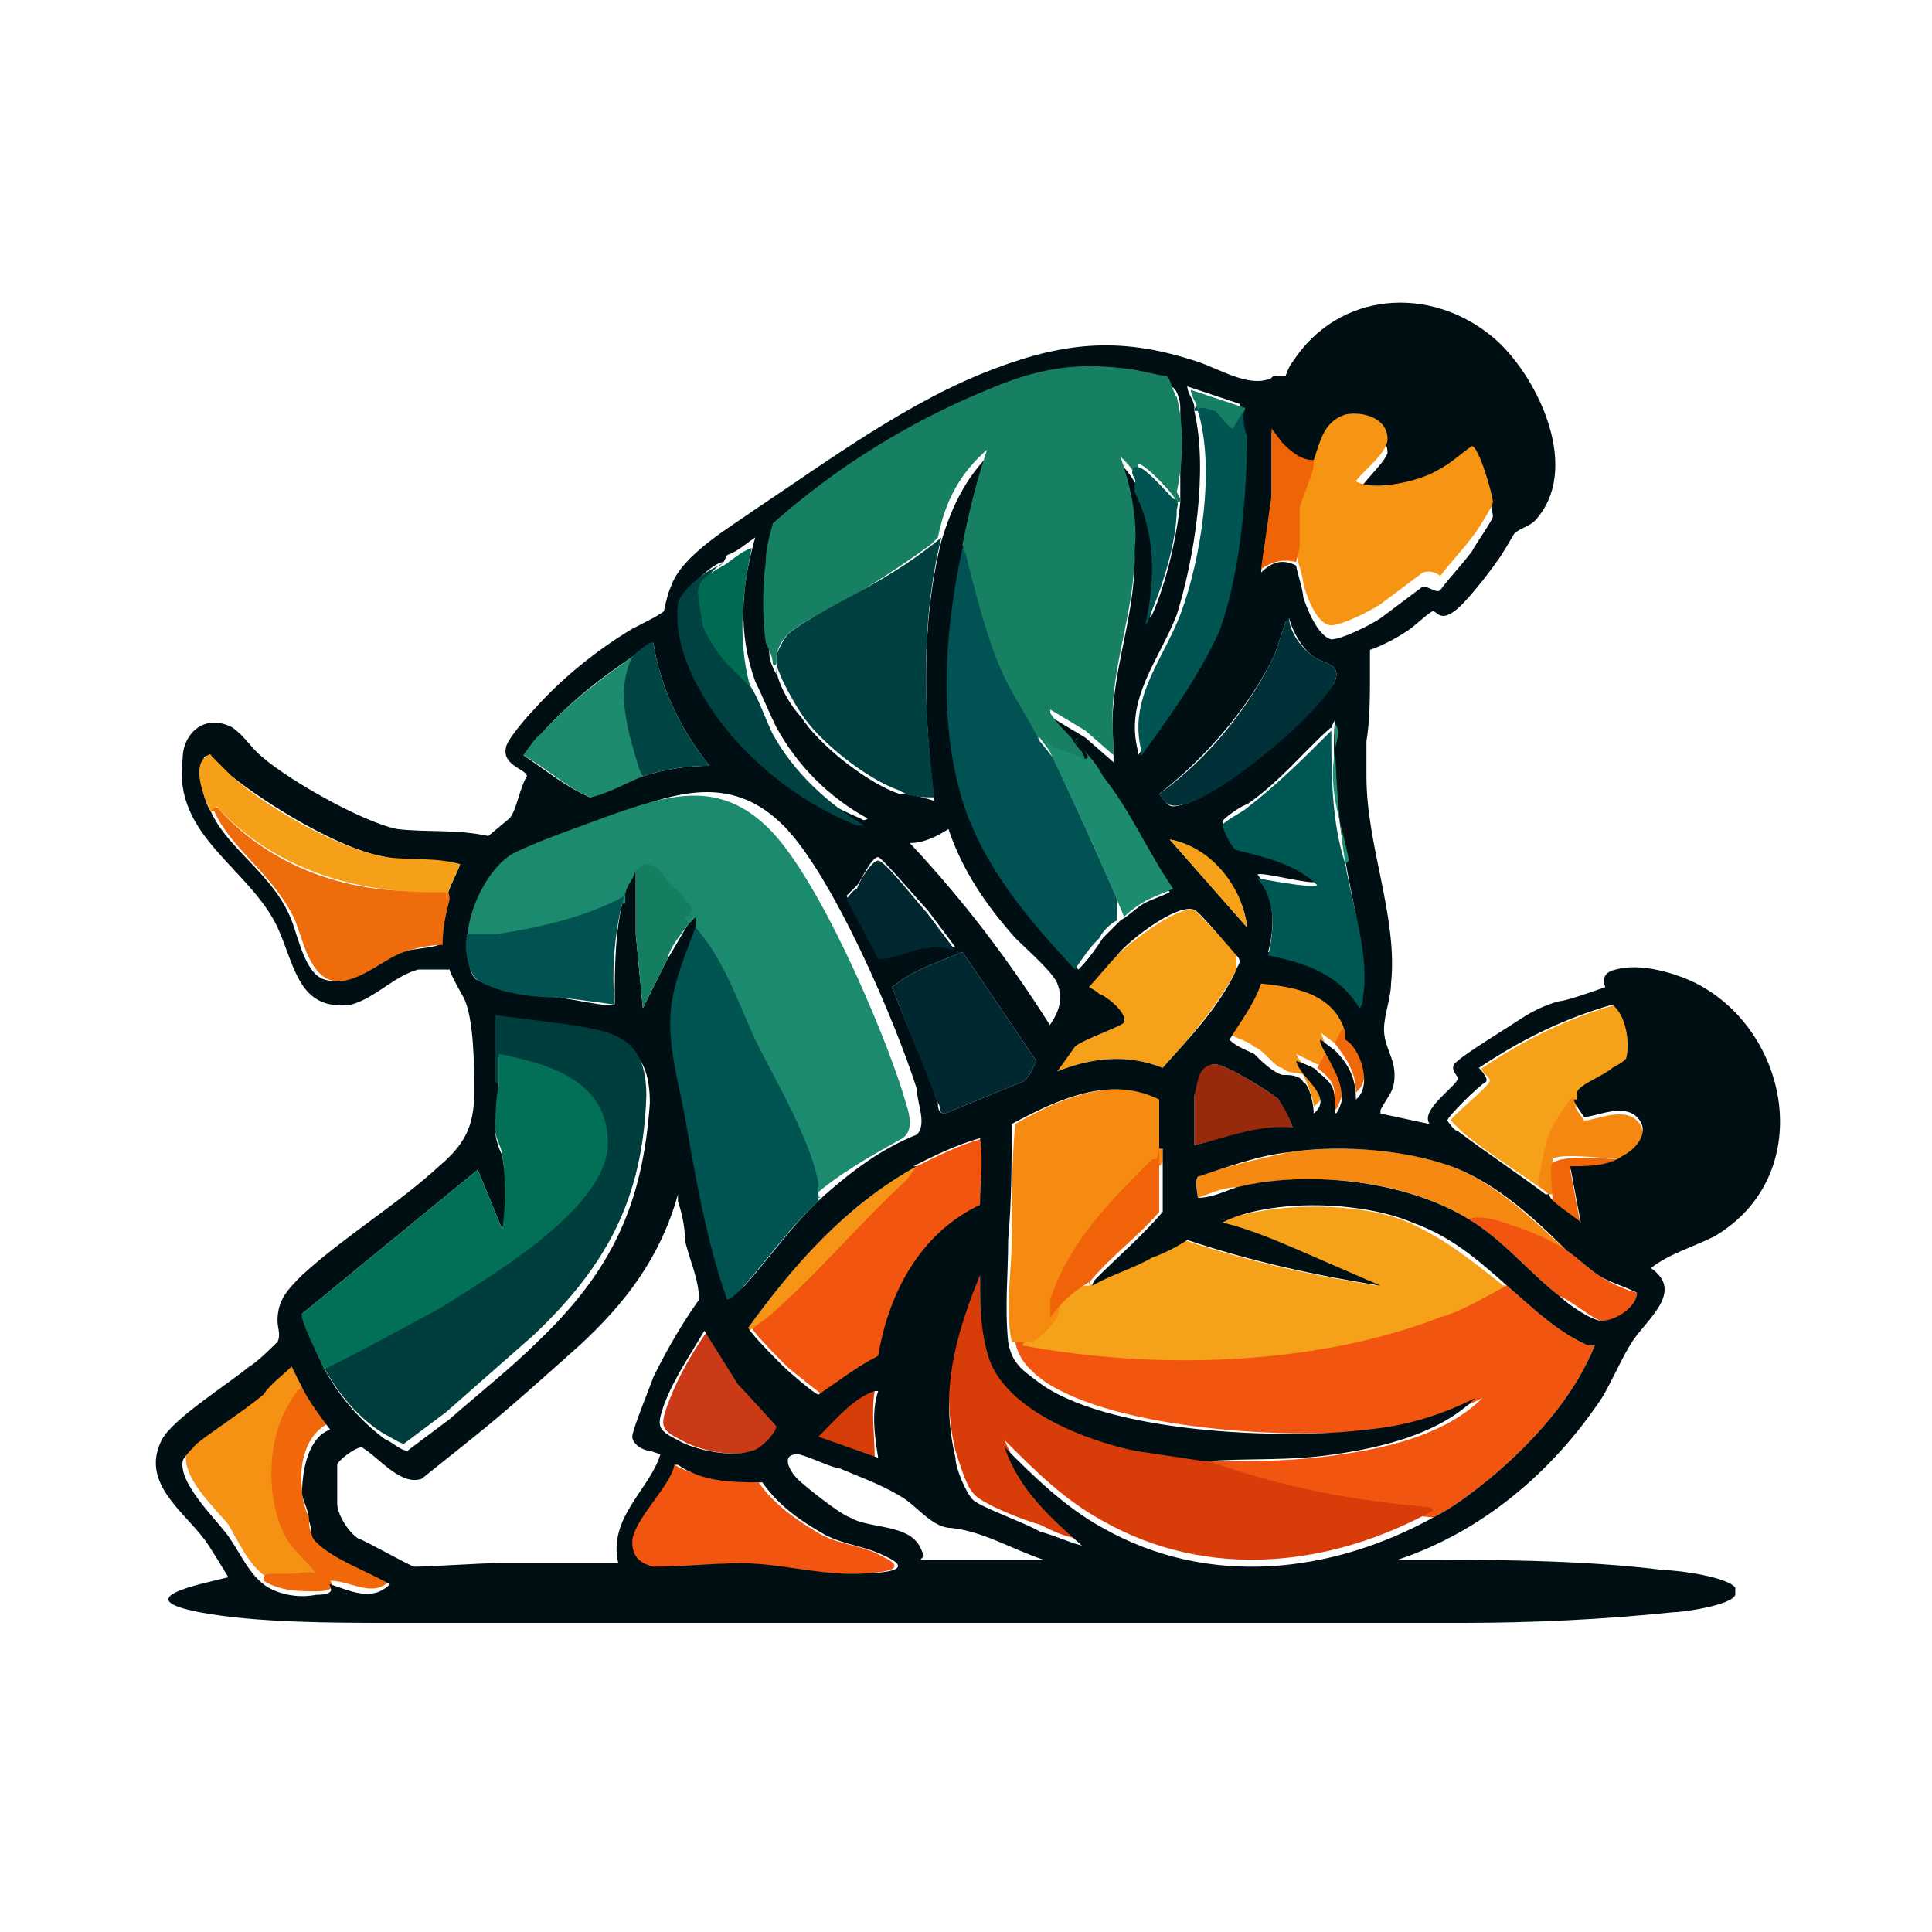 <?xml version="1.0" encoding="UTF-8"?>
<svg id="Layer_1" xmlns="http://www.w3.org/2000/svg" version="1.1" viewBox="0 0 55 55">
  <!-- Generator: Adobe Illustrator 30.0.0, SVG Export Plug-In . SVG Version: 2.1.1 Build 123)  -->
  <defs>
    <style>
      .st0 {
        fill: #044;
      }

      .st1 {
        fill: #f69213;
      }

      .st2 {
        fill: #f69214;
      }

      .st3 {
        fill: #f1550f;
      }

      .st4 {
        fill: #b4b8b6;
      }

      .st5 {
        fill: #000f14;
      }

      .st6 {
        fill: #004141;
      }

      .st7 {
        fill: #f69514;
      }

      .st8 {
        fill: #167f63;
      }

      .st9 {
        fill: #003e3e;
      }

      .st10 {
        fill: #f06408;
      }

      .st11 {
        fill: #7c8484;
      }

      .st12 {
        fill: #00262f;
      }

      .st13 {
        fill: #1d8f72;
      }

      .st14 {
        fill: #f06308;
      }

      .st15 {
        fill: #157e60;
      }

      .st16 {
        fill: #004041;
      }

      .st17 {
        fill: #f06609;
      }

      .st18 {
        fill: #006a53;
      }

      .st19 {
        fill: #1d8b6f;
      }

      .st20 {
        fill: #f58912;
      }

      .st21 {
        fill: #f1680a;
      }

      .st22 {
        fill: #f06809;
      }

      .st23 {
        fill: #005352;
      }

      .st24 {
        fill: #9da3a2;
      }

      .st25 {
        fill: #858988;
      }

      .st26 {
        fill: #979c9b;
      }

      .st27 {
        fill: #178063;
      }

      .st28 {
        fill: #003138;
      }

      .st29 {
        fill: #f68b11;
      }

      .st30 {
        fill: #005552;
      }

      .st31 {
        fill: #005351;
      }

      .st32 {
        fill: #f2550f;
      }

      .st33 {
        fill: #017056;
      }

      .st34 {
        fill: #cb3a17;
      }

      .st35 {
        fill: #99290c;
      }

      .st36 {
        fill: #1c8a6e;
      }

      .st37 {
        fill: #002830;
      }

      .st38 {
        fill: #1d8b6e;
      }

      .st39 {
        fill: #f6a019;
      }

      .st40 {
        fill: #f69415;
      }

      .st41 {
        fill: #005854;
      }

      .st42 {
        fill: #f16a09;
      }

      .st43 {
        fill: #a6a9a7;
      }

      .st44 {
        fill: #f58811;
      }

      .st45 {
        fill: #d73c09;
      }

      .st46 {
        fill: #f6a219;
      }

      .st47 {
        fill: #f25510;
      }

      .st48 {
        fill: #bdbfbf;
      }

      .st49 {
        fill: #005452;
      }

      .st50 {
        fill: #ef6c0c;
      }

      .st51 {
        fill: #adb1ae;
      }

      .st52 {
        fill: #d73d09;
      }

      .st53 {
        fill: #f6a119;
      }

      .st54 {
        fill: #f6a11a;
      }
    </style>
  </defs>
  <path class="st25" d="M38.8,22c0-.3,0-.7,0-1,0,.3,0,.7,0,1Z"/>
  <path class="st1" d="M8.6,39.4s0,0,0,.1c-.6.7-.8,1.8-.7,2.8,0,1,.5,1.6,1.2,2.3.2.2-.4.3-.6.3-.4-.1-.7,0-.9,0-.5-.3-.8-1-1.1-1.5-.4-.5-1.3-1.3-1.2-2,0-.1.3-.4.4-.5.5-.5,1.3-1,1.9-1.4.3-.2.6-.5.8-.8,0,0,.3.5.3.6Z"/>
  <path class="st21" d="M8.6,39.4c.2.4.5.8.8,1.1h0c-.7.3-.9,1.2-.8,1.9,0,.3.1.6.2.8,0,.3,0,.4.2.6.5.6,1.4.9,2.1,1.2-.5.5-1.1,0-1.7,0,0,0,.3.3-.4.3-.5,0-1,0-1.5-.3,0-.2.1-.2.3-.2.3,0,.3,0,.5,0,.2,0,.5-.1.7,0-.3-.4-.7-.7-.9-1.1-.5-1-.5-2.5,0-3.5.1-.2.3-.6.5-.7h0Z"/>
  <g>
    <path class="st3" d="M42.9,36.6c.7.6,1.4,1.3,2.3,1.7,0,0,.1,0,.2,0-.6,1.5-1.8,2.8-3,3.8-.5.4-1,.8-1.6,1.1-2.1-.2-4.2-.5-6.2-1.3h-.1c-.4,0-.7-.3,0-.3,1.3,0,2.4,0,3.7-.2,1.4-.2,3-.6,4-1.6-1,.5-2,.8-3.1.9-2.3.3-7.4,0-9.4-1.4-.4-.3-.7-.6-.8-1.1,0-.2.3-.1.3,0,.1,0,.2,0,.3,0,2,.3,3.7.5,5.7.4,2.7-.1,5.3-.7,7.6-2h.1Z"/>
    <path class="st54" d="M42.9,36.6c-.6.3-1.2.7-1.9.9-3.6,1.4-8.2,1.5-11.9.8h0c.2-.3.4-.5.6-.7h.1c0-.4.6-.8,1-1h.2c.5-.3,1.2-.5,1.7-.8.3-.2.7-.4,1-.5,1.8.6,3.6,1,5.5,1.3l-2.3-1c-.7-.3-1.5-.6-2.2-.8,0,0,0,0,0,0,1.5-.6,4-.6,5.4,0,1.1.5,1.8,1.1,2.7,1.8h0Z"/>
    <path class="st45" d="M34.4,41.6c0,0-.3,0-.3,0,.1,0,.3,0,.4,0,0,0,.1.1.2.1,2.1.7,3.8,1,5.9,1.2,0,0,.2,0,.2.1-2.9,1.6-6.4,2-9.4.3-1.1-.6-1.9-1.4-2.8-2.3h0c.5,1.2,1.3,2,2.2,2.8-.4,0-.8-.2-1.2-.4-.4-.1-1.7-.6-1.9-.9-.2-.2-.4-.9-.5-1.2-.4-1.7-.1-3.1.5-4.7l.2-.5c0,.8,0,1.7.3,2.5.6,1.5,2.6,2.3,4.1,2.5l2,.3h0Z"/>
    <path class="st29" d="M28.8,38.2c-.2-1,0-1.9,0-2.9,0-1.1,0-2.2.1-3.3,1.2-.7,2.8-1.4,4.2-.7,0,.5,0,1,0,1.4,0,.1,0,.4,0,.4-1.3,1.3-2.6,2.6-3,4.4-.2.3-.4.5-.7.7-.1,0-.2,0-.3,0h0Z"/>
    <path class="st47" d="M26.1,33.2c.6-.3,1.2-.6,1.9-.8,0,.6,0,1.2,0,1.9-1.7.8-2.6,2.5-2.9,4.3-.6.3-1.1.7-1.7,1.1,0,0-.9-.7-1-.8-.2-.2-.9-.9-1-1.1h0c.5-.4.9-.8,1.3-1.2,1.1-1.2,2.3-2.4,3.4-3.4h0Z"/>
    <path class="st32" d="M19.2,41.7c.7.4,1.6.5,2.4.5.4.6,1.1,1.1,1.8,1.5.6.3,1.2.3,1.7.6,1.1.5-.6.5-1,.5-1,0-2.1-.3-3.1-.3-.8,0-1.7.2-2.5.1-.4,0-.6-.3-.6-.7,0-.6,1.1-1.5,1.2-2.2h0Z"/>
    <path class="st53" d="M30.1,30.5s.4-.7.5-.7c.2-.2,1.4-.6,1.4-.7.1-.2-.5-.7-.7-.8,0,0-.4,0-.3-.2,0-.2.6-.8.8-.9.4-.4,1.7-1.4,2.2-1.3,0,0,1.2,1.2,1.2,1.3,0,.2,0,.3,0,.4-.5,1-1.3,1.9-2.1,2.8-1-.4-2-.3-3,.1Z"/>
    <path class="st54" d="M44.9,31.3c0,.2,0,.3-.2.1-.6.6-.7,1.4-.8,2.2.2.2.3.3.2.4-.8-.6-1.8-1.2-2.5-1.8,0,0-.3-.3-.3-.3,0-.1,1-.9,1.1-1.1.1-.1-.3-.3-.2-.4,1.2-.8,2.4-1.4,3.8-1.8.3.3.5,1.1.4,1.5,0,0-.3.2-.4.3-.2.1-1,.5-1,.7,0,0,0,.1,0,.2h0Z"/>
    <path class="st20" d="M44.6,35.6h-.2c-.8-.5-1.7-.7-2.6-.9-1.8-1.1-4.5-1.4-6.6-.9-.4,0-.8.2-1.1.3,0-.2-.1-.5,0-.6.8-.3,1.7-.5,2.6-.7,1.4-.2,3-.1,4.3.3,1.4.4,2.5,1.5,3.6,2.5h0Z"/>
    <path class="st34" d="M20.1,37.8l1,1.6c.1.2,1,1.1,1.1,1.2,0,.2-.5.6-.7.7-.6.2-1.6,0-2.1-.3-.6-.3-.6-.4-.4-1,.3-.8.7-1.5,1.2-2.2h0Z"/>
    <path class="st2" d="M38.3,29.4c0,0-.2.2-.2.3h-.1s-.4-.3-.4-.3c0,0,.2.5.2.5-.1.1-.2.2-.2.4h-.1c0,0-.6-.3-.6-.3.2.5,1.2,1,.5,1.5,0-.2-.2-.7-.3-.9-.1-.1-.4,0-.6-.2-.2,0-.5-.5-.8-.6-.2-.2-.5-.2-.7-.4.3-.5.7-1,.9-1.6,1,.2,2.1.3,2.4,1.4h0Z"/>
    <path class="st3" d="M44.6,35.6c.3.2.6.5.9.7.3.2.7.4,1.1.5,0,.4-.6.9-1,.8-.2,0-.9-.6-1.2-.7-.9-.7-1.6-1.6-2.6-2.2.3-.1.7,0,1,.1.6.2,1.2.4,1.8.8h0Z"/>
    <path class="st14" d="M31,36.5c-.5.3-.8.6-1.1,1,0-.1,0-.4,0-.5.5-1.6,1.7-2.8,2.9-4,.2,0,.1,0,.2-.3,0,0,0,.2,0,.3,0,.5,0,1,0,1.5-.6.7-1.3,1.2-1.9,1.9,0,0-.1.1-.1.2h0Z"/>
    <path class="st35" d="M36.8,32.1c-1,0-1.9.3-2.8.5,0-.2,0-.4,0-.7,0-.2,0-.6,0-.7,0-.4,0-.9.6-.9.3,0,1.6.8,1.8,1,.2.2.3.5.4.8h0Z"/>
    <path class="st44" d="M44.1,34.1c0-.2-.3-.3-.3-.4,0-.2.2-1.2.3-1.4.1-.3.5-.9.7-1.1v.2c.1,0,0,0,0,0,0,.1.3.5.3.5.3,0,1.1-.4,1.5,0,.4.4,0,.9-.4,1.1-.4,0-1.8-.2-2,0,0,0,0,.8,0,1h0c0,0-.1,0-.1,0h0Z"/>
    <path class="st40" d="M21.3,37.8s0,0,0,0c1.3-1.8,2.8-3.5,4.8-4.6l-.3.4c-1.2,1.1-2.3,2.4-3.5,3.5-.3.3-.7.6-1,.8h0Z"/>
    <path class="st17" d="M44.2,34.2c0-.2-.1-1,0-1.1,0,0,.2-.1.3-.1.5-.1,1.2,0,1.7,0,.1,0,0,0,0,0-.5.3-1,.4-1.5.3l.3,1.6c-.2-.2-.8-.7-.9-.8h0Z"/>
    <path class="st52" d="M24.9,39.6c-.1.6,0,1.3,0,1.9l-1.7-.6c.5-.5.9-1,1.6-1.3Z"/>
    <path class="st22" d="M38.3,29.4c.5.3.8,1.3.3,1.7,0-.6-.3-1-.6-1.4l.2-.4c0,0,.1,0,.1,0Z"/>
    <path class="st42" d="M37.8,30c.2.4.5.7.4,1.2,0,0-.2.6-.2.3,0-.6,0-.7-.5-1.1l.2-.4h.1s0,0,0,0Z"/>
  </g>
  <g>
    <path class="st5" d="M11.2,46.2c-1.7,0-3.9,0-5.5-.3-2.1-.4,0-.8.8-1,0,0-.6-1-.7-1.1-.6-.8-1.8-1.6-1.2-2.8.3-.6,1.9-1.6,2.5-2.1.2-.1.7-.6.8-.7.1-.2,0-.4,0-.6,0-.6.3-.9.7-1.3,1.2-1.1,2.7-2,3.9-3.1.7-.6,1-1.1,1-2.1,0-.7,0-2.1-.3-2.7,0,0-.4-.7-.4-.8-.2,0-.8,0-.9,0-.7.2-1.2.8-1.9,1-1.5.2-1.6-1.1-2.1-2.2-.8-1.7-3-2.6-2.7-4.8,0-.7.6-1.3,1.4-.9.3.2.5.5.7.7.7.7,3,2,4,2.2.8.1,1.7,0,2.6.2,0,0,.6-.5.6-.5.2-.2.3-.9.5-1.2,0-.2-.7-.3-.6-.8,0-.2.6-.9.8-1.1.8-.9,1.8-1.7,2.8-2.3.2-.1.8-.4.9-.5,0,0,.1-.5.2-.7.3-.9,1.7-1.7,2.4-2.2,2.1-1.4,4.4-3.1,6.8-4,2.1-.8,3.7-.9,5.8-.2.6.2,1.4.7,2,.5.1,0,.1-.1.2-.1,0,0,.2,0,.3,0,0,0,.1-.3.2-.4,1.3-2,3.9-2.2,5.7-.7,1.2,1,2.5,3.6,1.3,5.1-.2.3-.5.3-.7.5,0,0-.4.7-.5.8-.2.3-.9,1.2-1.2,1.4-.4.3-.5,0-.6,0-.1,0-.6.5-.8.6-.3.2-.7.4-1,.5,0,0,0,.5,0,.7,0,.6,0,1.3-.1,1.9,0,.3,0,.7,0,1,0,2,.9,4,.7,5.9,0,.4-.2.9-.2,1.3,0,.5.3.8.3,1.3,0,.5-.2.6-.4,1,0,0,0,0,0,.1l1.4.3c-.3-.4.8-1.1.8-1.3,0-.1-.3-.3,0-.5.2-.2,1.5-1,1.8-1.2.3-.2.7-.4,1.1-.5.2,0,1.3-.4,1.3-.4,0,0-.2-.4.3-.5.7-.2,1.7.1,2.3.4,2.7,1.4,3.4,5.5.5,7.2-.6.3-1.3.5-1.8.9,1,.7-.2,1.5-.6,2.2-.3.5-.5,1-.8,1.5-1.4,2.1-3.4,3.8-5.8,4.6,0,0,.1,0,.2,0,2.4,0,5,0,7.4.3.4,0,1.8.2,2,.5,0,0,0,0,0,.2-.1.3-1.5.5-1.8.5-1.9.2-4,.3-5.9.3h-.5c-.5,0-.9,0-1.4,0h-.7c-.7,0-1.5,0-2.2,0-.5,0-.9,0-1.3,0-6,0-12,0-17.9,0h-1.2c-.9,0-1.7,0-2.6,0h-.6c-.4,0-.9,0-1.3,0h-.6s0,0,0,0ZM22.1,19c0,.4.4,1.1.7,1.4.5.8,1.9,1.9,2.8,2.2.3,0,.7.1,1,.2-.3-2.4-.4-5,.2-7.4.3-1,.7-1.8,1.4-2.5-.3.9-.6,1.8-.7,2.7-.5,2.3-.6,4.9,0,7.2.6,1.9,1.9,3.4,3.2,4.8.3-.3.5-.6.7-.9.1-.1.4-.4.5-.5.2-.1.5-.4.7-.5.2-.1.5-.2.7-.3,0,0,0,0,0,0-.8-1-1.3-2.2-2-3.2-.3-.3-.6-.7-.8-1-.2-.3-.4-.5-.6-.7,0,0-.1,0,0-.1l1,.6.8.7c0-.1,0-.3,0-.4-.2-1.9.6-3.5.6-5.4,0-.9-.1-1.8-.4-2.7.2.2.4.5.5.7.6,1.2.7,2.4.3,3.8,0,0,0-.1.1-.2.4-.9.7-2.2.8-3.2,0-.9,0-1.8,0-2.7,0-.2-.1-.6-.3-.6-.1,0-.9-.2-1.1-.2-1.6-.2-2.6,0-4,.6-2.3.9-4.3,2.3-6.1,3.8,0,.4-.2.7-.2,1.1,0,.7,0,1.6,0,2.3,0,.2.1.4.2.6h0ZM34,11.7c.4,1.7,0,4.2-.5,5.8-.5,1.3-1.5,2.4-1.1,3.9,0,0,0,.1,0,.1.8-1.2,1.7-2.2,2.2-3.5.7-1.6.9-3.9.8-5.6,0-.2,0-.5-.1-.7,0,0,0-.2,0-.2l-1.5-.5c0,.2.2.4.2.6h0ZM37.4,13.2c-.4,0-.7-.3-.9-.5l-.3-.4v1.9c0,0-.3,2.1-.3,2.1.3-.3.6-.4,1-.2,0,.1.2.7.2.9.1.3.4,1.1.8,1.2.3,0,1.1-.4,1.4-.6.4-.3.8-.6,1.2-.9.2,0,.4.2.5.1.3-.4.6-.7.9-1.1.1-.2.6-.9.6-1,0-.2-.4-1.6-.6-1.6-.3.2-.6.5-1,.7-.5.2-1.8.6-2.3.3,0,0,0,0,0,0,.2-.4.8-.9.9-1.2,0-.6-.7-.8-1.2-.7-.6.2-.7.8-.9,1.3h0ZM20.6,16c-.3,0-1.1.8-1.2,1.1-.1.8.2,1.7.6,2.3.9,1.7,2.8,3.2,4.5,3.9,0,0,.1.1.2,0-1.1-.6-2-1.5-2.6-2.6-.2-.4-.4-.9-.6-1.3-.5-1.4-.4-2.7,0-4.1-.3.2-.5.4-.8.5h0ZM36.7,17.6c0,0,0,0-.1.1-.1.3-.2.6-.3.9-.7,1.5-2,3-3.3,4,.3.4.3.4.7.3,1.1-.3,3.8-2.6,4.3-3.5.2-.5-.3-.5-.6-.7-.3-.2-.6-.7-.7-1.1h0ZM18,18.7c-.9.6-1.8,1.3-2.6,2.2,0,0-.5.6-.5.6.6.4,1.2.9,1.9,1.2.5-.2,1-.5,1.5-.6.6-.2,1.3-.3,1.9-.3-.8-1-1.4-2.2-1.6-3.5-.1,0-.5.3-.6.4h0ZM37.9,20.7c-.8.7-1.4,1.5-2.4,2.2-.1,0-.7.4-.7.5,0,.1.3.6.4.7.8.3,1.7.5,2.3,1-.2.1-1.6-.3-1.7-.2.5.6.5,1.5.3,2.2,1.1.2,2,.5,2.6,1.5,0,0,.1-.2.1-.3.1-1.2-.3-2.6-.5-3.8-.2-1.3-.4-2.6-.3-4,0,0,0,0,0,0h0ZM6,23.1c.5,1.1,1.8,1.8,2.3,3.1.2.5.4,1.6,1,1.7.7.2,1.4-.6,2.1-.8.4-.1.8-.1,1.1-.2,0-.4,0-.9.2-1.3.1-.4.3-.7.4-1-.7-.1-1.4,0-2.1-.2-1.3-.2-3.4-1.5-4.4-2.3-.1,0-.6-.6-.6-.6,0,0-.2,0-.2.1-.2.4,0,1.2.2,1.5h0ZM13.3,26.6c0,.3,0,1.2.3,1.3.5.3,1.6.4,2.3.5.2,0,1.5.3,1.6.2,0-1.1,0-2.2.3-3.2,0-.3.3-.5.3-.8,0,0,0,.3,0,.4,0,0,0,.2,0,.3,0,.4,0,.9,0,1.3l.2,2.1.7-1.4c.2-.3.4-.7.6-1l.3-.3c0,.1,0,.2,0,.3-.3.8-.6,1.5-.7,2.3-.2,1.2.2,2,.4,3.1.3,1.7.6,3.6,1.2,5.2,0,0,.3-.2.4-.3.8-.9,1.4-1.8,2.3-2.6.8-.7,1.6-1.3,2.6-1.7.3-.3,0-.9,0-1.3-.6-1.9-2.4-6.1-3.8-7.5-1.4-1.4-2.9-1-4.5-.4-.8.3-2.1.7-2.8,1.1-.7.4-1.3,1.6-1.3,2.4h0ZM29.8,29.3c.3-.4.5-.8.3-1.3-.1-.3-.9-1-1.2-1.3-.8-.9-1.5-1.9-1.9-3.1-.3.2-.7.4-1.1.4,1.5,1.6,2.8,3.3,4,5.2h0ZM35.5,26.4c-.1-1.1-1.1-2.3-2.2-2.5l2.2,2.5ZM27.3,27.1c-.3-.4-.6-.8-.9-1.2-.2-.2-1.3-1.5-1.4-1.5-.2,0-.5.7-.6.8,0,0-.3.3-.3.3l.9,1.7c0,0,0,0,.1,0,.4,0,.9-.3,1.3-.3.3,0,.6,0,.9.1h0ZM30.1,30.5c1-.4,2-.5,3-.1.7-.8,1.6-1.7,2.1-2.8,0-.1.2-.2,0-.4,0,0-1.1-1.3-1.2-1.3-.5-.2-1.9.9-2.2,1.3-.2.2-.7.8-.8.9,0,0,.2.1.3.2.1,0,.8.5.7.8,0,.1-1.2.5-1.4.7,0,0-.5.7-.5.7ZM27.4,27.1c-.7.3-1.4.5-2,1,.4,1.1.9,2.1,1.3,3.3,0,.1,0,.3.2.3l2.2-.9c.2-.1.3-.4.4-.6l-2.1-3.1h0ZM38.3,29.4c-.3-1.1-1.4-1.3-2.4-1.4-.2.6-.6,1.1-.9,1.6.2.2.5.3.7.4.2.2.5.5.8.6.2,0,.5,0,.6.2.2.1.3.7.3.9.6-.5-.4-1-.5-1.5,0,0,.6.2.6.3.5.4.5.5.5,1.1,0,.3.2-.2.2-.3,0-.5-.2-.8-.4-1.2,0,0-.3-.5-.2-.5l.4.3c.4.4.6.8.6,1.4.5-.4.1-1.5-.3-1.7h0ZM44.9,31.3c0,0,0-.1,0-.2,0-.2.8-.5,1-.7,0,0,.4-.2.4-.3.1-.4,0-1.2-.4-1.5-1.4.4-2.6,1-3.8,1.8,0,0,.3.3.2.4-.2.1-1.1,1-1.1,1.1,0,0,.2.3.3.3.8.6,1.7,1.2,2.5,1.8,0,0,0,0,.1,0,0,.2.7.6.9.8l-.3-1.6c.5,0,1.1,0,1.5-.3.4-.2.8-.7.4-1.1-.4-.4-1.2,0-1.5,0,0,0-.3-.4-.3-.5h0ZM14.2,30.9c0,.4-.1,1-.1,1.3,0,.2.1.5.2.7.1.7.2,1.3,0,2.1l-.7-1.7-5,4.1c0,.2.5,1.3.6,1.5.4.8,1.1,1.6,1.8,2.1.1,0,.4.3.6.3.4-.3.8-.6,1.2-.9.8-.7,1.8-1.5,2.5-2.2,2.1-2,3-3.9,3.2-6.8,0-1.5-.7-1.8-2-2-.8-.1-1.6-.2-2.3-.3v1.9h0ZM36.8,32.1c-.1-.3-.2-.5-.4-.8-.2-.2-1.5-1-1.8-1-.5,0-.5.5-.6.9,0,.2,0,.6,0,.7,0,.2,0,.4,0,.7.9-.2,1.8-.6,2.8-.5h0ZM33,32.7c0-.5,0-1,0-1.4-1.4-.7-2.9,0-4.2.7,0,1.1,0,2.2-.1,3.3,0,1-.1,1.9,0,2.9.1.6.4.8.8,1.1,1.9,1.5,7,1.7,9.4,1.4,1.1-.1,2.1-.4,3.1-.9-1,1-2.6,1.4-4,1.6-1.3.2-2.4.1-3.7.2l-2-.3c-1.4-.3-3.5-1.1-4.1-2.5-.3-.8-.3-1.7-.3-2.5l-.2.5c-.6,1.6-.9,3-.5,4.7,0,.3.3,1,.5,1.2.2.2,1.6.7,1.9.9.4.1.8.3,1.2.4-.9-.8-1.8-1.6-2.2-2.8h0c.8.8,1.7,1.7,2.8,2.3,3,1.7,6.5,1.3,9.4-.3.6-.3,1.1-.7,1.6-1.1,1.2-1,2.4-2.3,3-3.8,0,0-.1,0-.2,0-.9-.4-1.6-1.1-2.3-1.7-.9-.8-1.6-1.4-2.7-1.8-1.4-.6-4-.7-5.4,0,0,0-.1,0,0,0,.8.2,1.5.5,2.2.8l2.3,1c-1.9-.3-3.7-.7-5.5-1.3-.3.2-.7.4-1,.5-.5.3-1.2.5-1.7.8,0,0,0-.1.1-.2.6-.6,1.3-1.2,1.9-1.9,0-.5,0-1,0-1.5,0,0,0-.2,0-.3h0ZM26.1,33.2c-2,1.1-3.5,2.8-4.8,4.6,0,0,0,0,0,0,.1.2.8.9,1,1.1.1.1.9.8,1,.8.6-.4,1.1-.8,1.7-1.1.3-1.8,1.2-3.5,2.9-4.3,0-.6.1-1.2,0-1.9-.7.2-1.3.5-1.9.8h0ZM44.6,35.6c-1-1-2.2-2.1-3.6-2.5-1.3-.4-3-.5-4.3-.3-.9.1-1.7.4-2.6.7-.1.1,0,.5,0,.6.4,0,.8-.2,1.1-.3,2-.5,4.8-.2,6.6.9,1,.6,1.7,1.5,2.6,2.2.2.2.9.7,1.2.7.4,0,1-.4,1-.8-.4-.2-.8-.3-1.1-.5-.3-.2-.6-.5-.9-.7h0ZM18.5,41.3c-.2,0-.5-.2-.5-.4,0-.2.5-1.4.6-1.7.4-.8.8-1.5,1.3-2.2,0-.6-.3-1.2-.4-1.7,0-.4-.1-.8-.2-1.1,0,0,0-.2,0-.2-.5,1.8-1.5,3.1-2.8,4.3-.9.8-2,1.8-3,2.6-.5.4-1,.8-1.5,1.2-.6.2-1.2-.6-1.7-.9-.2,0-.7.4-.7.5,0,.2,0,.9,0,1.1,0,.3.3.8.6,1,.1,0,1.5.8,1.6.8.5,0,1.8-.1,2.4-.1h3.4c-.3-1.3.9-2.1,1.2-3.1h0ZM20.1,37.8c-.4.7-.9,1.4-1.2,2.2-.2.6-.2.7.4,1,.5.3,1.6.5,2.1.3.2,0,.7-.5.7-.7,0,0-.9-1-1.1-1.2l-1-1.6h0ZM7.5,45.1c.4.3,1,.4,1.5.3.7,0,.3-.3.4-.3.6.2,1.2.5,1.7,0-.7-.4-1.6-.7-2.1-1.2-.2-.2-.1-.3-.2-.6,0-.3-.2-.6-.2-.8,0-.7.2-1.6.8-1.8h0c-.3-.4-.6-.8-.8-1.2,0,0-.3-.6-.3-.6-.3.3-.6.5-.8.8-.6.5-1.4,1-1.9,1.4,0,0-.4.4-.4.5-.1.6.8,1.5,1.2,2,.4.5.6,1.1,1.1,1.5h0ZM24.9,39.6c-.6.2-1.1.8-1.6,1.3l1.7.6c-.1-.6-.2-1.3,0-1.9ZM26.2,44.4s0,0,.1,0c.6,0,1.6,0,2.3,0,.4,0,.7,0,1.1,0,0,0,.2,0,.2,0,0,0-.2,0-.2,0-.9-.3-1.7-.8-2.6-.9-.5,0-.9-.5-1.3-.8-.6-.4-1.2-.6-1.9-.9-.2,0-1-.4-1.2-.4-.5,0-.2.5,0,.7.2.2,1.2,1,1.5,1.1.5.3,1.5.2,1.9.7.1.1.2.4.2.4h0ZM19.2,41.7c-.1.6-1.2,1.6-1.2,2.2,0,.4.2.6.6.7.9,0,1.7-.1,2.5-.1,1,0,2.1.3,3.1.3.4,0,2.1,0,1-.5-.6-.3-1.1-.3-1.7-.6-.7-.4-1.3-.8-1.8-1.5-.8,0-1.7,0-2.4-.5h0Z"/>
    <path class="st27" d="M33.6,14.2c0,.1,0,.1-.1.1,0-.2-1.5-1.7-1-.8,0,.1,0,.2-.1.2-.1-.3-.3-.5-.5-.7.3.9.5,1.8.4,2.7,0,1.9-.8,3.5-.6,5.4,0,.1,0,.3,0,.4l-.8-.7-1-.6c0,0,0,.1,0,.1.2.3.4.5.6.7,0,0,.1.2.3.4.1.2.1.2,0,.3,0,0-.9-.3-.9-.3l-.3-.4h-.2c-1-1.8-1.6-3.7-2-5.5.2-1,.4-1.8.7-2.7-.8.7-1.2,1.5-1.4,2.5l-.2.2c-1.1.8-2.2,1.5-3.4,2.1-.5.3-.9.5-1,1.1,0,.2,0,.3-.1.2,0-.2-.1-.4-.2-.6-.1-.7-.1-1.6,0-2.3,0-.4.1-.7.2-1.1,1.8-1.6,3.9-2.9,6.1-3.8,1.4-.6,2.5-.8,4-.6.2,0,.9.2,1.1.2.1,0,.2.5.3.6.2.8.2,1.8,0,2.7h0Z"/>
    <path class="st36" d="M23.4,34.1c-.1,0-.2-.1-.2-.4-.4-1.4-1-2.8-1.8-4.1-.4-1.1-.9-2.1-1.6-3v-.2c0-.1,0-.2,0-.3l-.3.3c-.2,0,0-.2,0-.3,0,0-.8-1-.9-1.1-.2-.2-.3-.1-.4,0h-.1c.1,0,.1.7,0,.8,0,0,0,0,0,.1,0,0,0,0,0,0,0-.3,0-.5,0-.8,0-.1,0-.3,0-.4,0,.3-.3.5-.3.8v.2c-1.5.6-2.9,1-4.4,1.1h-.1c0-.9.6-2.1,1.3-2.5.8-.4,2-.8,2.8-1.1,1.7-.6,3.1-1,4.5.4,1.4,1.4,3.2,5.6,3.8,7.5.1.4.4,1,0,1.3-.9.5-1.8,1-2.6,1.7Z"/>
    <path class="st9" d="M9.2,38.9c.7-.5,1.4-.9,2.1-1.2,1.6-.8,3.4-1.8,4.6-3,2.3-2.2,1.2-4.2-1.7-4.6v.7c0,0,0,.1-.1,0v-1.9c.8.1,1.6.2,2.3.3,1.3.2,2,.5,2,2-.1,2.9-1.1,4.8-3.2,6.8-.8.7-1.7,1.5-2.5,2.2-.4.3-.8.6-1.2.9-.1,0-.4-.2-.6-.3-.8-.5-1.4-1.3-1.8-2.1h0Z"/>
    <path class="st33" d="M9.2,38.9c-.1-.2-.7-1.4-.6-1.5l5-4.1.7,1.7c.1-.7.1-1.4,0-2.1,0-.2-.2-.5-.2-.7,0-.3,0-.9.1-1.3,0,0,0,0,0-.1,0-.3,0-.6,0-.8,1.5.3,3.2.8,3.1,2.7-.2,1.8-3.3,3.6-4.7,4.5-1.1.6-2.2,1.2-3.4,1.8h0Z"/>
    <path class="st49" d="M23.4,34.1c-.9.8-1.5,1.7-2.3,2.6,0,0-.3.3-.4.3-.6-1.7-.9-3.5-1.2-5.2-.2-1.1-.5-2-.4-3.1.1-.8.4-1.5.7-2.3.8.9,1.2,2.1,1.7,3.2.6,1.2,1.6,2.9,1.8,4.1,0,.2,0,.3,0,.5h0Z"/>
    <path class="st23" d="M27.4,15.6c.1,0,0,0,.1.2.3,1.2.6,2.4,1.1,3.5.3.6.7,1.2,1,1.8l.4.5c.6,1.3,1.2,2.6,1.8,4,0,0,0,.2,0,.3s0,.2,0,.3c-.2.1-.4.3-.5.5-.3.3-.5.6-.7.9-1.3-1.4-2.6-2.9-3.2-4.8-.7-2.3-.5-4.9,0-7.2h0Z"/>
    <path class="st7" d="M36.9,15.9c0,0,0-.2,0-.5-.1-.8,0-1.5.4-2.3h.1c.2-.6.3-1.1.9-1.3.5-.1,1.2.1,1.2.7,0,.4-.7.9-.9,1.2,0,0,0,0,0,0,.5.3,1.8,0,2.3-.3.4-.2.7-.5,1-.7.2,0,.6,1.4.6,1.6,0,.1-.5.9-.6,1-.3.4-.6.7-.9,1.1,0,0-.2-.2-.5-.1-.4.3-.8.6-1.2.9-.3.2-1.1.6-1.4.6-.4,0-.7-.8-.8-1.2,0-.2-.2-.7-.2-.9h0Z"/>
    <path class="st16" d="M26.8,15.3c-.6,2.4-.5,5-.2,7.4-.3,0-.7,0-1-.2-.9-.3-2.3-1.4-2.8-2.2-.2-.3-.6-1-.7-1.4,0,0,0,0,0,0,0,0,0-.1,0-.2,0-.1.2-.5.3-.6.2-.3,2-1.2,2.5-1.5.7-.4,1.3-.8,1.9-1.3h0Z"/>
    <path class="st41" d="M37.9,20.7h0c0,1.3,0,2.7.4,3.9.2,1.2.7,2.6.5,3.8,0,.1,0,.2-.1.3-.6-1-1.6-1.3-2.6-1.5.2-.8.2-1.6-.3-2.2,0,0,1.5.3,1.7.2-.6-.6-1.5-.8-2.3-1-.1,0-.4-.6-.4-.7,0-.1.6-.4.7-.5.9-.7,1.6-1.4,2.4-2.2h0Z"/>
    <path class="st30" d="M34,11.7c0-.3.5-.2.7,0l.3.4c.1-.2.2-.3.4-.4,0,.2,0,.5.1.7,0,1.7-.2,4-.8,5.6-.6,1.3-1.4,2.4-2.2,3.5-.1,0,0,0,0-.1-.4-1.5.6-2.6,1.1-3.9.6-1.6,1-4.2.5-5.8h0Z"/>
    <path class="st50" d="M6,23.1c0-.2,0-.2.2-.1,1.6,1.8,4.1,2.6,6.5,2.3,0,0,.1.1.1.3-.1.4-.2.8-.2,1.3-.4,0-.8.1-1.1.2-.6.2-1.4,1-2.1.8-.6-.2-.8-1.2-1-1.7-.6-1.3-1.8-2-2.3-3.1Z"/>
    <path class="st37" d="M27.4,27.1l2.1,3.1c-.1.2-.2.5-.4.6l-2.2.9c-.2,0-.1-.2-.2-.3-.4-1.1-.9-2.2-1.3-3.3.6-.5,1.3-.7,2-1h0Z"/>
    <path class="st39" d="M6,23.1c-.2-.4-.5-1.2-.2-1.5,0,0,.2-.2.2-.1,0,0,.5.5.6.6,1,.9,3.1,2.1,4.4,2.3.7.1,1.4,0,2.1.2-.1.3-.3.6-.4,1,0,0,0-.2,0-.2-.1,0-.3,0-.4,0-2.3,0-4.5-.7-6.1-2.4,0-.1,0,0-.1,0h0Z"/>
    <path class="st31" d="M17.8,25.4c-.3,1-.4,2.2-.3,3.2,0,0-1.4-.2-1.6-.2-.6,0-1.7-.1-2.3-.5-.3-.2-.4-1-.3-1.3.3,0,.5,0,.8,0,1.3-.2,2.6-.5,3.7-1.1Z"/>
    <path class="st28" d="M36.7,17.6c0,.4.4.9.7,1.1.3.2.8.2.6.7-.5,1-3.3,3.3-4.3,3.5-.4.1-.5,0-.7-.3,1.4-1,2.6-2.5,3.3-4,.1-.3.2-.6.3-.9,0,0,0-.1.1-.1h0Z"/>
    <path class="st38" d="M18,18.7v.2c-.2.6-.2,1.3,0,1.9.1.4.2.9.3,1.3-.5.2-1,.5-1.5.6-.7-.3-1.2-.8-1.9-1.2,0,0,.4-.6.5-.6.7-.8,1.6-1.5,2.6-2.2h0Z"/>
    <path class="st19" d="M30.6,21.1c.3.3.6.6.8,1,.8,1,1.3,2.2,2,3.2,0,0,0,0,0,0-.2.1-.5.2-.7.3-.2.1-.5.3-.7.5-.7-1.7-1.5-3.4-2.3-5.1l.3.3c.2,0,.8.3.9.3.2,0-.1-.3-.2-.4,0,0-.2-.1,0-.2h0Z"/>
    <path class="st6" d="M20.6,16h0c-.7.5-.7.9-.5,1.6.2.6.6,1.2,1.1,1.6l.2.4c.2.3.4.9.6,1.3.6,1.1,1.6,2,2.6,2.6,0,0-.1,0-.2,0-1.8-.7-3.6-2.2-4.5-3.9-.4-.7-.7-1.6-.6-2.4,0-.3.8-1,1.2-1.1h0Z"/>
    <path class="st0" d="M18,18.7c0,0,.5-.5.6-.4.2,1.3.8,2.5,1.6,3.5-.6,0-1.3.1-1.9.3,0,0,0,0-.1-.2-.3-1-.7-2.2-.2-3.2h0Z"/>
    <path class="st12" d="M27.3,27.1c-.3-.1-.6-.2-.9-.1-.4,0-.9.3-1.3.3,0,0-.1,0-.1,0l-.9-1.7c0,0,.2-.3.3-.3,0-.1.4-.8.6-.8.2,0,1.2,1.3,1.4,1.5.3.4.6.8.9,1.2h0Z"/>
    <path class="st15" d="M19.6,26.3c-.2.3-.5.6-.6,1l-.7,1.4-.2-2.1c0-.4,0-.9,0-1.3,0,0,0-.2,0-.3,0,.2,0,.5,0,.7h0v-.9s.2-.2.3-.2c.3,0,.5.3.6.5.3.3.3.2.5.5,0,0,.2.2.2.3,0,0-.1.2-.2.2,0,0,0,0,0,0Z"/>
    <path class="st18" d="M21.4,19.6c-.2-.2-.5-.5-.7-.7-.2-.2-.6-.8-.7-1.1,0-.2-.2-.9-.1-1.1,0-.2.5-.5.7-.6.3-.2.5-.4.8-.5-.3,1.4-.4,2.8,0,4.1h0Z"/>
    <path class="st10" d="M37.4,13.2c0,.3-.4,1.1-.4,1.3,0,.3,0,.7,0,1,0,.2-.1.4-.1.5-.4-.1-.7,0-1,.2l.3-2.1v-1.9c0,0,.3.4.3.4.2.2.5.5.9.5h0Z"/>
    <path class="st49" d="M32.3,13.8c.1-.2-.2-.3,0-.5,0,0,0,0,.1,0,.2,0,.8.7,1,.9,0,0,.2,0,.1.3h0c0,.9-.4,2.2-.8,3.1,0,0,0,.1-.1.2.3-1.3.3-2.6-.3-3.8h0Z"/>
    <path class="st46" d="M35.5,26.4l-2.2-2.5c1.2.2,2.1,1.4,2.2,2.5Z"/>
    <path class="st8" d="M35.4,11.7l-.3.5c-.1,0-.4-.4-.5-.5-.1,0-.5-.2-.5,0,0-.2-.2-.4-.2-.6l1.5.5c.1,0,0,.1,0,.2Z"/>
    <path class="st13" d="M38.4,24.5h0c-.2-1.1-.6-1.9-.4-3.1,0-.2.2-.6,0-.8,0,0,0-.1,0,0,0,1.3.1,2.7.3,4h0Z"/>
  </g>
  <g>
    <path class="st24" d="M36.8,46.3c0,0-.2,0-.3,0-.4,0-.7,0-1.1,0,0,0,.2,0,.3,0,.4,0,.7,0,1.1,0Z"/>
    <path class="st48" d="M17.5,46.4c-.4,0-.8,0-1.2,0,.4,0,.8,0,1.2,0Z"/>
    <path class="st4" d="M39.7,46.3c-.2,0-.5,0-.7,0,.2,0,.5,0,.7,0Z"/>
    <path class="st51" d="M13.7,46.3c-.2,0-.5,0-.6,0,.2,0,.5,0,.6,0Z"/>
    <path class="st26" d="M11.8,46.3c-.2,0-.4,0-.6,0,.2,0,.4,0,.6,0Z"/>
    <path class="st43" d="M41.6,46.2c-.1,0-.3,0-.5,0,.1,0,.3,0,.5,0Z"/>
    <path class="st11" d="M28.5,44.5c-.7,0-1.6,0-2.3,0,0,0,0,0-.1,0h2.4s0,0,0,0Z"/>
  </g>
</svg>